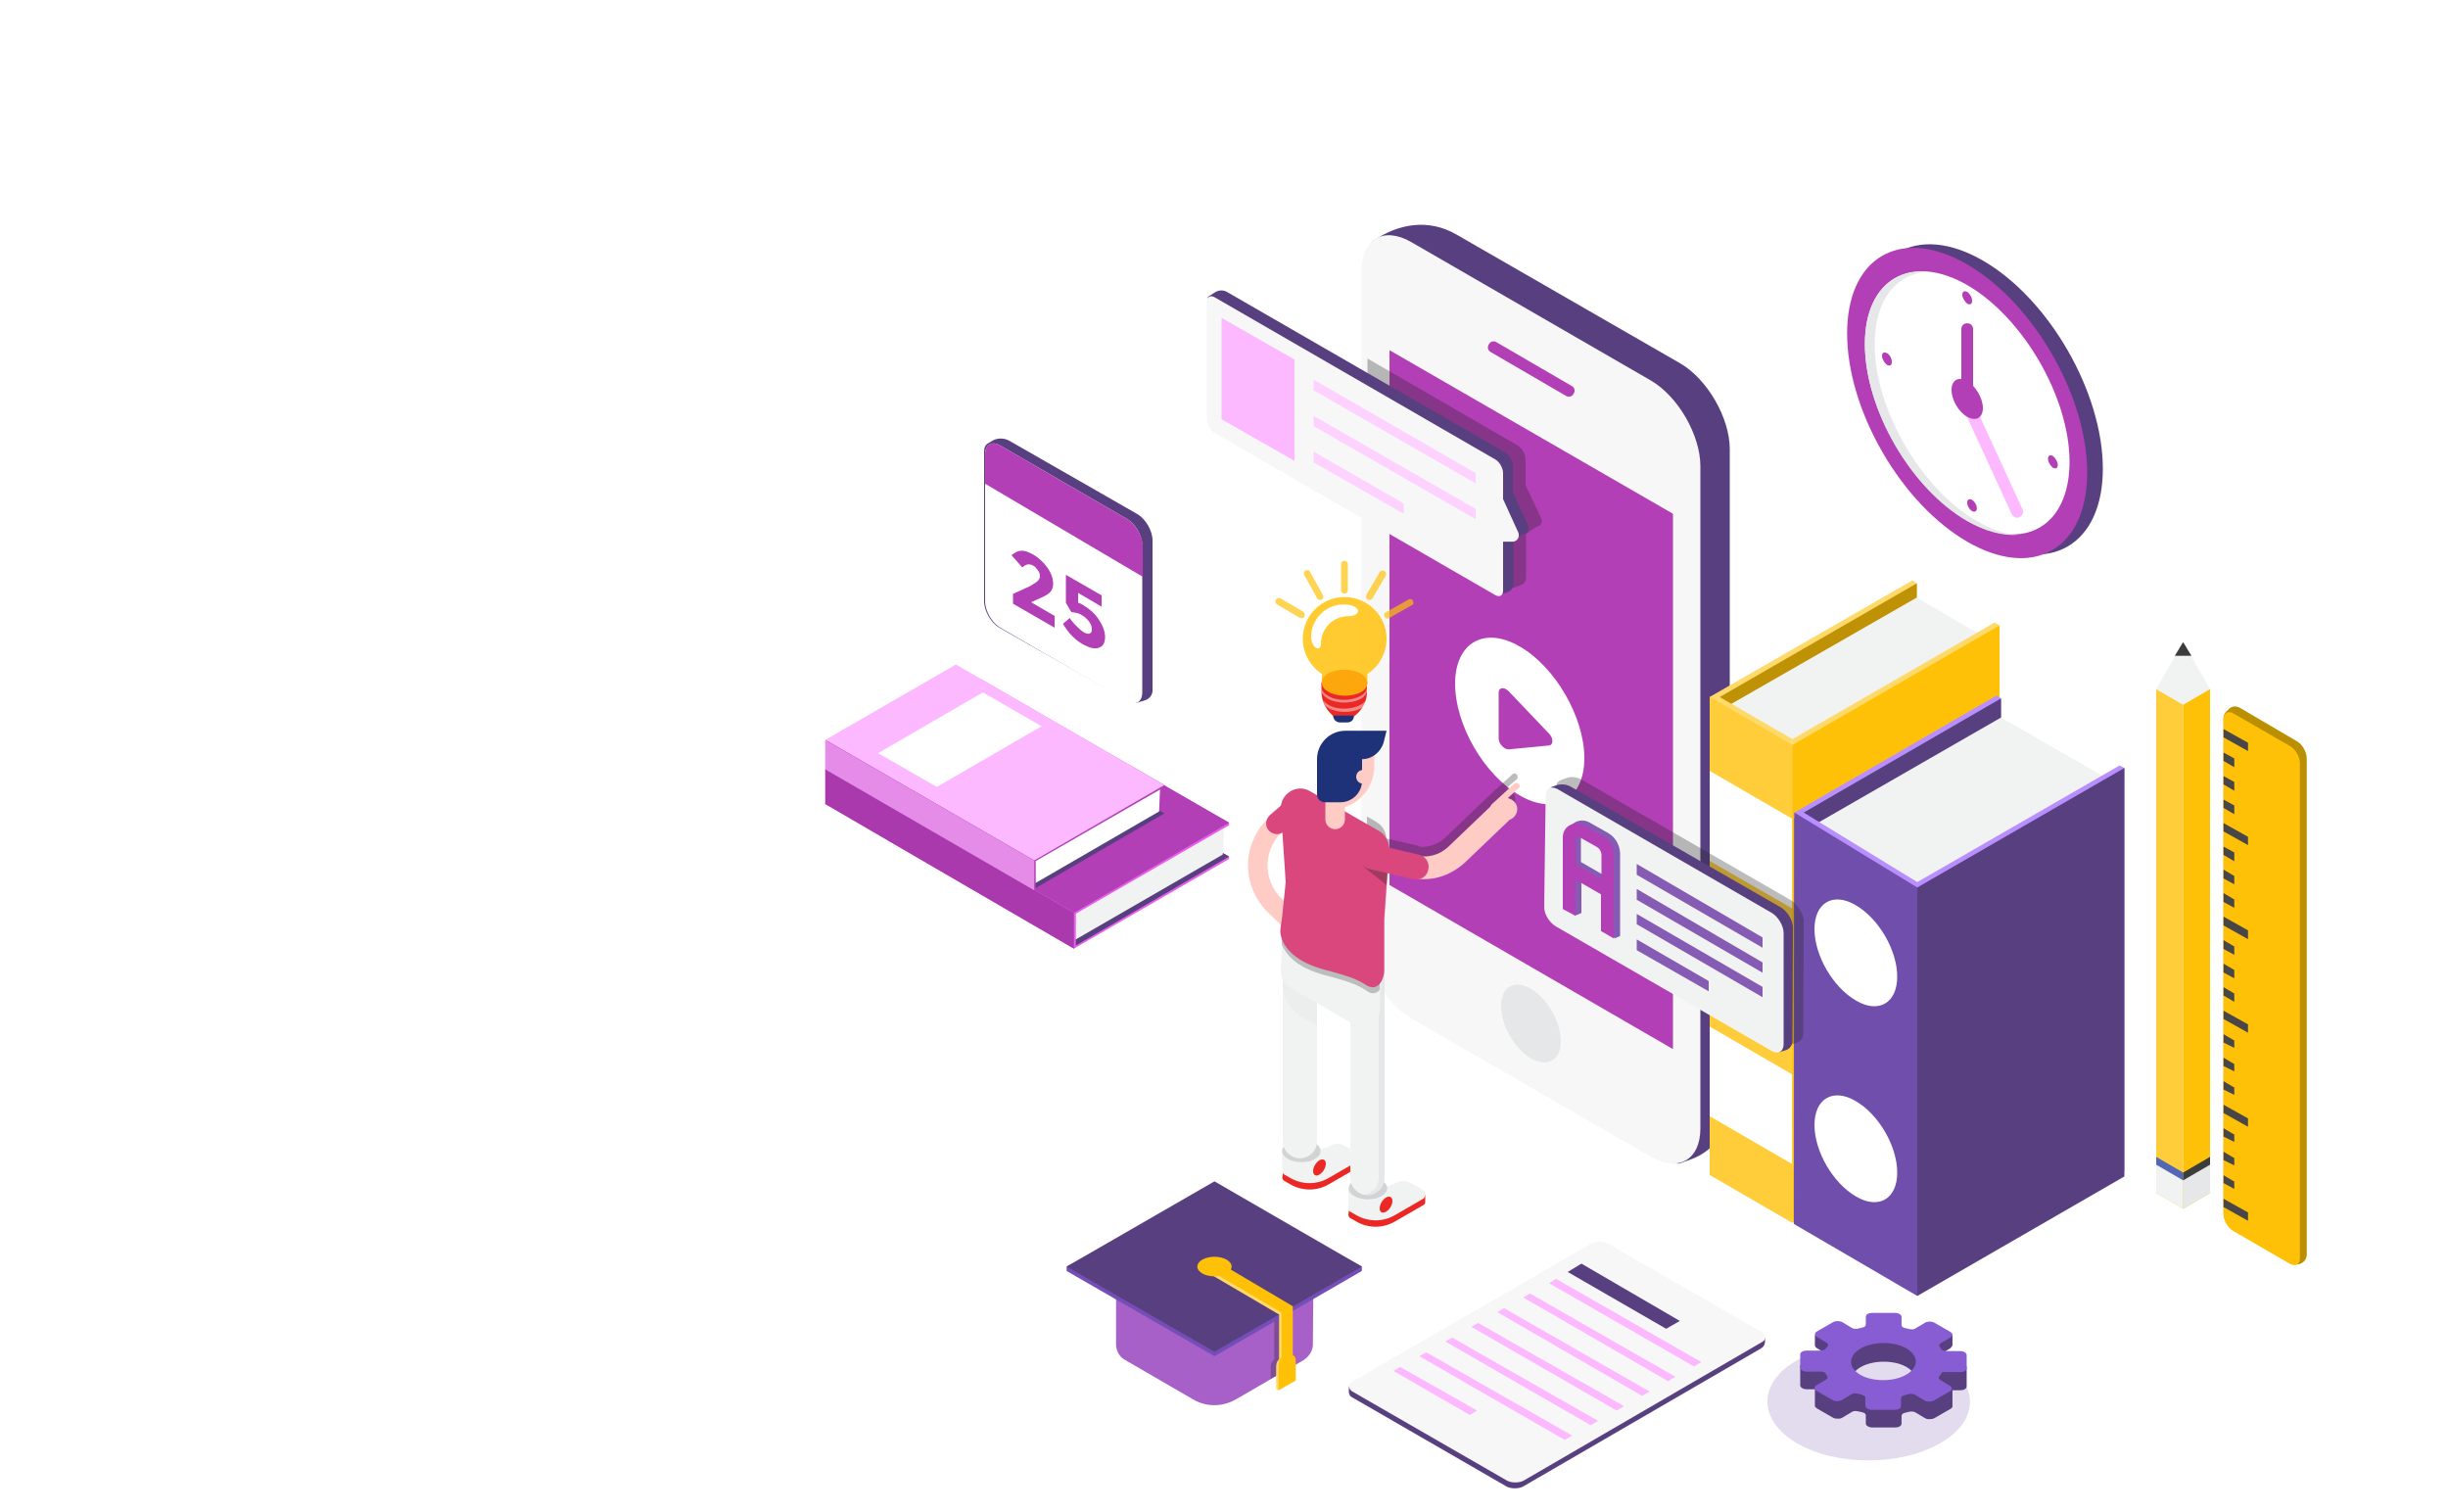 <?xml version="1.0" encoding="UTF-8"?> <svg xmlns="http://www.w3.org/2000/svg" width="910" height="562" viewBox="0 0 910 562" fill="none"> <g clip-path="url(#clip0)"> <g filter="url(#filter0_d)"> <path d="M420.796 187.087C423.89 188.907 426.438 193.277 426.438 196.918V252.626C426.438 254.265 425.346 255.721 423.708 256.267L420.796 257.177C419.886 257.541 418.794 257.359 417.884 256.813L369.472 229.323C366.378 227.503 363.83 223.133 363.83 219.492V163.602C363.83 162.327 364.376 161.235 365.468 160.689L366.378 160.143C368.38 158.686 371.11 158.686 373.112 159.779L420.796 187.087Z" fill="#573F80"></path> <path d="M416.974 188.907C420.068 190.728 422.616 195.097 422.616 198.738V253.354C422.616 256.995 420.068 258.452 416.974 256.631L369.836 229.323C366.742 227.503 364.194 223.133 364.194 219.492V164.876C364.194 161.235 366.742 159.779 369.836 161.599L416.974 188.907Z" fill="white"></path> <path d="M416.974 188.907L369.836 161.599C366.742 159.779 364.194 161.235 364.194 164.876V175.799L422.798 210.39V198.738C422.616 195.279 420.068 190.728 416.974 188.907Z" fill="#B23FB6"></path> <path d="M383.668 212.028C384.214 211.482 384.578 210.936 384.578 210.208C384.578 209.479 384.396 208.751 383.85 208.023C383.304 207.295 382.758 206.566 382.03 206.202C380.574 205.474 379.3 205.656 378.026 206.931L374.022 202.379C375.114 201.469 376.206 200.741 377.48 200.741C378.754 200.559 380.21 201.105 382.212 202.197C384.032 203.289 385.852 204.928 387.308 206.931C388.764 208.933 389.492 211.118 389.492 213.12C389.492 214.213 389.128 215.123 388.582 215.851C388.036 216.579 386.944 217.308 385.306 218.036L381.302 219.856L390.038 224.954V229.323L374.568 220.402V216.761L380.938 213.849C382.03 213.12 383.122 212.574 383.668 212.028Z" fill="#B23FB6"></path> <path d="M407.51 217.308V221.495L398.774 216.397V220.038C399.502 220.22 400.23 220.585 400.958 221.131C403.142 222.405 404.962 224.044 406.418 226.228C407.874 228.413 408.784 230.598 408.784 232.782C408.784 234.967 408.056 236.241 406.418 236.787C404.78 237.334 402.96 236.787 400.594 235.513C397.682 233.874 395.134 231.326 393.132 227.867L395.68 225.682C395.862 226.046 396.044 226.41 396.408 226.774C396.772 227.321 397.318 227.867 398.228 228.777C399.138 229.687 399.866 230.415 400.776 230.962C401.686 231.508 402.414 231.69 402.96 231.508C403.688 231.326 403.87 230.78 403.87 229.869C403.87 228.959 403.506 227.867 402.778 226.956C402.05 226.046 401.14 225.136 400.048 224.59C398.956 223.862 397.682 223.679 396.226 223.497L394.224 220.038V209.661L407.51 217.308Z" fill="#B23FB6"></path> </g> <g filter="url(#filter1_d)"> <path d="M419.874 473.886V497.735C419.874 500.102 421.148 502.468 423.332 503.561L448.448 518.125C453.362 521.038 459.368 521.038 464.464 518.125L489.58 503.561C491.582 502.286 493.038 500.102 493.038 497.735L493.22 473.704L456.638 452.768L419.874 473.886Z" fill="#A660C8"></path> <path opacity="0.3" d="M477.386 505.927V510.479L484.12 506.656L483.756 504.289C483.756 503.379 483.392 502.833 482.846 502.286V484.263L454.818 467.696L452.634 471.337L478.66 486.63V503.197C477.932 503.925 477.386 504.835 477.386 505.927Z" fill="#231F20"></path> <path d="M456.456 438.75L401.492 468.788V470.427L456.456 502.104L511.238 470.427V468.788L456.456 438.75Z" fill="#744EB6"></path> <path d="M456.456 437.111L401.492 468.788L456.456 500.466L511.238 468.788L456.456 437.111Z" fill="#573F80"></path> <path d="M484.666 502.286V484.263L456.638 467.696L454.454 471.337L480.48 486.63V503.197C479.752 503.925 479.388 504.835 479.388 505.927V514.302L480.298 514.848L486.668 511.207L485.758 504.289C485.758 503.379 485.394 502.65 484.666 502.286Z" fill="#FFDA6A"></path> <path d="M485.576 501.558V483.535L457.548 466.968L455.364 470.609L481.39 485.902V502.468C480.662 503.197 480.298 504.107 480.298 505.199V514.666L486.668 511.025V503.561C486.668 502.65 486.304 502.104 485.576 501.558Z" fill="#FFC107"></path> <path d="M456.456 472.43C459.974 472.43 462.826 470.799 462.826 468.788C462.826 466.778 459.974 465.147 456.456 465.147C452.938 465.147 450.086 466.778 450.086 468.788C450.086 470.799 452.938 472.43 456.456 472.43Z" fill="#FFC107"></path> </g> <path d="M737.1 96.853C712.53 82.652 692.51 94.304 692.51 122.704C692.51 151.105 712.53 185.877 737.1 200.077C761.67 214.277 781.69 202.626 781.69 174.225C781.69 145.825 761.67 111.053 737.1 96.853Z" fill="#573F80"></path> <path d="M762.83 204.508C780.239 194.454 780.215 161.809 762.775 131.595C745.336 101.381 717.085 85.038 699.676 95.093C682.266 105.148 682.291 137.792 699.73 168.006C717.17 198.22 745.42 214.563 762.83 204.508Z" fill="#B23FB6"></path> <path d="M731.276 105.955C710.346 93.94 693.238 103.771 693.238 127.802C693.238 151.833 710.346 181.508 731.276 193.523C752.206 205.539 769.314 195.708 769.314 171.677C769.314 147.646 752.024 117.971 731.276 105.955Z" fill="white"></path> <path d="M734.916 193.705C713.986 181.69 696.878 152.015 696.878 127.984C696.878 111.599 704.704 101.95 716.17 101.04C702.702 99.948 693.238 109.961 693.238 127.984C693.238 152.197 710.346 181.69 731.276 193.705C738.01 197.528 744.38 199.167 749.84 198.803C745.29 198.439 740.194 196.8 734.916 193.705Z" fill="#E6E7E8"></path> <path d="M749.84 192.431C748.93 192.431 748.202 191.885 747.838 191.156L729.274 150.741C728.728 149.648 729.274 148.374 730.366 147.828C731.458 147.282 732.732 147.828 733.278 148.92L751.842 189.336C752.388 190.428 751.842 191.703 750.75 192.249C750.568 192.431 750.204 192.431 749.84 192.431Z" fill="#FDB9FF"></path> <path d="M731.276 152.015C730.002 152.015 729.092 151.105 729.092 149.83V122.34C729.092 121.066 730.002 120.156 731.276 120.156C732.55 120.156 733.46 121.066 733.46 122.34V149.83C733.46 151.105 732.368 152.015 731.276 152.015Z" fill="#B23FB6"></path> <path d="M731.276 141.638C728 139.817 725.452 141.274 725.452 144.915C725.452 148.556 728 153.107 731.276 154.928C734.552 156.748 737.1 155.292 737.1 151.651C737.1 148.01 734.37 143.458 731.276 141.638Z" fill="#B23FB6"></path> <path d="M701.428 131.261C700.336 130.715 699.608 131.079 699.608 132.353C699.608 133.445 700.518 134.902 701.428 135.63C702.52 136.176 703.248 135.812 703.248 134.538C703.248 133.263 702.52 131.807 701.428 131.261Z" fill="#B23FB6"></path> <path d="M731.276 108.504C730.184 107.958 729.456 108.322 729.456 109.596C729.456 110.689 730.366 112.145 731.276 112.873C732.368 113.42 733.096 113.055 733.096 111.781C733.096 110.507 732.186 109.05 731.276 108.504Z" fill="#B23FB6"></path> <path d="M763.126 169.492C762.034 168.946 761.306 169.31 761.306 170.584C761.306 171.677 762.216 173.133 763.126 173.861C764.218 174.408 764.946 174.043 764.946 172.769C764.946 171.677 764.036 170.22 763.126 169.492Z" fill="#B23FB6"></path> <path d="M734.338 190.085C735.035 189.683 735.029 188.369 734.325 187.15C733.621 185.931 732.487 185.268 731.79 185.671C731.094 186.073 731.1 187.387 731.803 188.606C732.507 189.825 733.642 190.487 734.338 190.085Z" fill="#B23FB6"></path> <g filter="url(#filter2_d)"> <path d="M512.148 85.747L511.056 87.568C509.418 88.66 508.872 95.578 508.872 97.581V341.351C508.872 353.002 516.698 368.113 526.89 373.938L618.072 426.552C619.528 427.462 624.988 428.919 626.626 428.372L630.63 426.916C639.184 423.821 645.008 415.629 645.008 406.526V162.938C645.008 151.287 636.636 136.904 626.626 131.079L543.452 83.199C533.078 77.191 521.794 79.011 512.148 85.747Z" fill="#573F80"></path> <path d="M526.526 85.929C516.334 80.104 508.144 84.837 508.144 96.489V342.625C508.144 354.277 516.516 368.659 526.526 374.485L615.706 426.006C625.898 431.832 634.088 427.098 634.088 415.447V169.31C634.088 157.659 625.716 143.276 615.706 137.451L526.526 85.929Z" fill="#F7F7F7"></path> <path d="M518.518 126.163V324.966L623.896 385.954V186.969L518.518 126.163Z" fill="#B23FB6"></path> <path d="M585.13 143.458C584.766 143.458 584.402 143.276 584.038 143.094L556.192 126.891C555.1 126.345 554.736 125.071 555.464 123.979C556.01 122.886 557.284 122.522 558.376 123.25L586.222 139.453C587.314 139.999 587.678 141.274 586.95 142.366C586.586 143.094 585.858 143.458 585.13 143.458Z" fill="#B23FB6"></path> <path d="M571.116 363.561C564.928 359.92 560.014 362.833 560.014 369.933C560.014 377.033 564.928 385.772 571.116 389.413C577.304 392.872 582.218 390.141 582.218 383.041C582.218 375.941 577.304 367.202 571.116 363.561Z" fill="#E6E7E8"></path> <path d="M566.93 236.306C553.826 228.66 542.906 234.849 542.906 250.142C542.906 265.434 553.644 284.004 566.93 291.65C580.034 299.296 590.954 293.107 590.954 277.814C590.954 262.522 580.034 243.77 566.93 236.306Z" fill="white"></path> <path d="M577.85 273.081L562.926 274.537C561.288 274.719 559.104 272.534 559.104 270.532V253.419C559.104 251.416 561.288 251.234 562.926 253.055L577.85 268.711C579.488 270.35 579.488 272.899 577.85 273.081L562.926 274.537C561.288 274.719 559.104 272.534 559.104 270.532V253.419C559.104 251.416 561.288 251.234 562.926 253.055L577.85 268.711C579.488 270.35 579.488 272.899 577.85 273.081Z" fill="#B23FB6"></path> </g> <path opacity="0.3" d="M563.836 287.827C563.472 287.463 562.744 287.281 562.198 287.827L553.644 295.655C553.644 295.655 553.644 295.655 553.462 295.837L537.264 311.312C534.716 313.679 531.44 314.953 527.982 314.771C527.618 314.589 527.072 314.225 526.526 314.225L515.424 311.676C515.242 309.856 514.514 308.035 513.24 306.761C512.694 306.214 512.148 305.85 511.602 305.486L508.144 303.484V342.807C508.144 348.815 510.328 355.369 513.604 361.195V358.1C513.604 357.918 513.604 357.918 513.604 357.736C513.604 357.554 513.604 357.372 513.604 357.007V338.438L514.878 320.961L524.342 323.145C524.706 323.145 525.07 323.328 525.434 323.328C525.98 323.328 526.708 323.145 527.254 322.963C527.618 322.963 528.164 322.963 528.528 322.963C533.988 322.963 539.266 320.961 543.27 317.138L559.468 301.663C559.65 301.481 559.832 301.299 560.014 301.117C561.834 300.753 563.29 299.114 563.29 297.112C563.29 295.109 561.834 293.289 559.832 293.107L564.018 289.465C564.2 288.919 564.2 288.191 563.836 287.827Z" fill="#231F20"></path> <path d="M480.662 346.812C479.752 346.812 478.842 346.448 478.114 345.72L471.38 339.166C466.284 334.251 463.736 327.515 463.918 320.597C464.282 313.679 467.558 307.125 473.018 302.755L480.48 296.748C482.118 295.473 484.302 295.655 485.576 297.294C486.85 298.932 486.668 301.117 485.03 302.391L477.568 308.399C473.746 311.494 471.38 316.045 471.198 320.961C471.016 325.876 472.836 330.61 476.476 334.069L483.21 340.623C484.666 342.079 484.666 344.264 483.21 345.72C482.482 346.448 481.572 346.812 480.662 346.812Z" fill="#FFCCC5"></path> <path d="M474.656 310.038C473.564 310.038 472.29 309.491 471.562 308.581C470.106 306.943 470.47 304.394 472.108 302.937L478.66 297.294C480.298 295.837 482.846 296.201 484.302 297.84C485.758 299.478 485.394 302.027 483.756 303.484L477.204 309.127C476.294 309.855 475.566 310.038 474.656 310.038Z" fill="#D9477C"></path> <path d="M511.602 444.029L502.866 440.934L501.228 451.493C501.228 452.04 501.592 452.586 501.956 452.768L504.504 454.224C508.872 456.591 514.15 456.591 518.518 454.042L529.256 447.852C529.62 447.67 529.802 447.306 529.802 446.76V444.211C529.802 444.211 529.256 444.029 528.71 443.665L524.342 441.845C522.704 440.934 520.702 440.934 519.064 441.845L516.516 443.301L514.878 442.027L511.602 444.029Z" fill="#EB2824"></path> <path d="M511.602 445.304L501.228 441.662V449.127C501.228 449.673 501.592 450.219 501.956 450.401L504.504 451.857C508.872 454.224 514.15 454.224 518.518 451.675L528.892 445.668C530.166 444.939 530.166 442.937 528.892 442.209L524.342 439.66C522.704 438.75 520.702 438.75 519.064 439.66L517.608 440.388L515.424 440.934L511.602 445.304Z" fill="#F1F2F2"></path> <path d="M512.876 449.127C512.876 447.67 513.968 445.85 515.242 445.121C516.516 444.393 517.608 444.939 517.608 446.396C517.608 447.852 516.516 449.673 515.242 450.401C513.786 451.129 512.876 450.583 512.876 449.127Z" fill="#EB2824"></path> <path d="M503.412 444.575C500.682 442.937 500.682 440.388 503.412 438.75C506.142 437.111 510.874 437.111 513.604 438.75C516.334 440.388 516.334 442.937 513.604 444.575C510.692 446.214 506.142 446.214 503.412 444.575Z" fill="#D1D3D4"></path> <path d="M487.032 430.193L478.296 427.098L476.658 437.657C476.658 438.203 477.022 438.75 477.386 438.932L479.934 440.388C484.302 442.755 489.58 442.755 493.948 440.206L504.686 434.016C505.05 433.834 505.232 433.47 505.232 432.924V430.375C505.232 430.375 504.686 430.193 504.14 429.829L499.772 428.008C498.134 427.098 496.132 427.098 494.494 428.008L491.946 429.465L490.308 428.19L487.032 430.193Z" fill="#EB2824"></path> <path d="M487.032 431.467L476.658 427.826V435.291C476.658 435.837 477.022 436.383 477.386 436.565L479.934 438.021C484.302 440.388 489.58 440.388 493.948 437.839L504.322 431.832C505.596 431.103 505.596 429.101 504.322 428.373L499.772 425.824C498.134 424.914 496.132 424.914 494.494 425.824L493.038 426.552L490.854 427.098L487.032 431.467Z" fill="#F1F2F2"></path> <path d="M488.124 435.291C488.124 433.834 489.216 432.014 490.49 431.285C491.764 430.557 492.856 431.103 492.856 432.56C492.856 434.016 491.764 435.837 490.49 436.565C489.216 437.475 488.124 436.747 488.124 435.291Z" fill="#EB2824"></path> <path d="M478.66 430.739C475.93 429.101 475.93 426.552 478.66 424.914C481.39 423.275 486.122 423.275 488.852 424.914C491.582 426.552 491.582 429.101 488.852 430.739C486.122 432.378 481.572 432.378 478.66 430.739Z" fill="#D1D3D4"></path> <path d="M483.21 430.557C479.752 430.557 476.84 427.644 476.84 424.185V347.905C476.84 344.446 479.752 341.533 483.21 341.533C486.668 341.533 489.58 344.446 489.58 347.905V424.185C489.58 427.826 486.668 430.557 483.21 430.557Z" fill="#F1F2F2"></path> <g opacity="0.3"> <g opacity="0.3"> <path opacity="0.3" d="M476.84 365.382V348.269C476.84 344.81 479.57 341.715 483.028 341.715C486.668 341.533 489.58 344.446 489.58 348.087V381.221L484.302 378.126C479.57 375.577 476.84 370.661 476.84 365.382Z" fill="#414042"></path> </g> </g> <path d="M508.326 444.211C504.868 444.211 501.956 441.298 501.956 437.839V361.559C501.956 358.1 504.868 355.187 508.326 355.187C511.784 355.187 514.696 358.1 514.696 361.559V437.839C514.514 441.298 511.784 444.211 508.326 444.211Z" fill="#F1F2F2"></path> <path d="M508.326 355.187C507.962 355.187 507.598 355.187 507.234 355.369C510.146 355.915 512.512 358.464 512.512 361.559V437.839C512.512 440.934 510.328 443.483 507.234 444.029C507.598 444.029 507.962 444.211 508.326 444.211C511.784 444.211 514.696 441.298 514.696 437.839V361.559C514.514 358.1 511.784 355.187 508.326 355.187Z" fill="#E6E7E8"></path> <path d="M476.84 340.805L476.112 361.013C476.112 363.561 477.386 365.928 479.752 367.202L503.048 380.674C507.416 383.223 513.058 379.946 513.058 374.849V333.887C513.058 331.338 511.784 328.971 509.418 327.697L486.122 314.225C481.572 311.676 476.84 335.707 476.84 340.805Z" fill="#F1F2F2"></path> <path opacity="0.3" d="M512.876 367.931V333.705C512.876 331.156 511.602 328.789 509.236 327.515L485.94 314.043C482.118 311.858 478.114 329.153 477.022 337.346C477.022 338.256 476.84 338.984 476.84 339.894C476.84 340.076 476.84 340.441 476.84 340.623L476.476 351C477.568 353.913 480.116 356.643 482.664 358.282C486.486 360.831 490.854 362.105 495.222 363.197C499.59 364.472 503.958 365.564 507.78 368.113C509.964 369.751 511.602 369.387 512.876 367.931Z" fill="#414042"></path> <path d="M476.112 300.389L477.932 327.879C477.568 332.066 477.022 336.253 476.658 340.441C476.476 342.807 475.566 345.538 476.112 347.723C476.84 351.182 479.752 354.459 482.664 356.279C486.486 358.828 490.854 360.102 495.222 361.195C499.59 362.469 503.958 363.561 507.78 366.11C511.966 368.841 514.514 364.472 514.514 360.466V341.897L516.334 315.499C516.334 312.768 514.878 310.038 512.33 308.763L486.85 294.017C482.118 291.286 476.112 294.927 476.112 300.389Z" fill="#D9477C"></path> <path opacity="0.37" d="M512.512 308.763L508.69 306.579C505.596 304.758 501.774 307.125 501.956 310.584C502.138 316.227 502.684 323.692 503.776 328.061L504.504 330.428C505.596 334.615 505.414 338.984 504.322 342.989C503.412 346.266 502.138 349.725 502.138 352.456C501.956 355.369 501.592 358.464 501.774 361.377C501.774 361.923 501.956 362.469 501.956 363.015C504.14 363.743 506.142 364.654 507.962 365.928C512.148 368.659 514.696 364.29 514.696 360.284V341.715L516.516 315.317C516.334 312.768 514.878 310.22 512.512 308.763Z" fill="#D9477C"></path> <path d="M496.314 308.217C494.312 308.217 492.674 306.579 492.674 304.576V290.376C492.674 288.373 494.312 286.735 496.314 286.735C498.316 286.735 499.954 288.373 499.954 290.376V304.576C499.954 306.579 498.316 308.217 496.314 308.217Z" fill="#FFCCC5"></path> <path d="M564.018 300.753C564.018 302.937 562.198 304.94 559.832 304.94C557.648 304.94 555.646 303.12 555.646 300.753C555.646 298.568 557.466 296.566 559.832 296.566C562.198 296.748 564.018 298.568 564.018 300.753Z" fill="#FFCCC5"></path> <path d="M495.04 300.753H493.038V276.54H510.874V284.732C510.874 293.653 503.776 300.753 495.04 300.753Z" fill="#FFCCC5"></path> <path d="M506.142 271.624H500.136C494.312 271.624 489.58 276.358 489.58 282.183V295.291C489.58 296.93 490.854 298.204 492.492 298.204H498.316C502.684 298.204 506.324 294.563 506.324 290.194V282.183C509.964 282.183 513.24 279.635 514.332 275.994L515.424 271.624H506.142Z" fill="#1E327A"></path> <path d="M506.688 291.286C508.095 291.286 509.236 290.145 509.236 288.737C509.236 287.33 508.095 286.189 506.688 286.189C505.281 286.189 504.14 287.33 504.14 288.737C504.14 290.145 505.281 291.286 506.688 291.286Z" fill="#FFCCC5"></path> <path d="M529.438 326.787C527.8 326.787 526.162 326.604 524.524 326.24L509.964 322.781C507.78 322.235 506.324 320.051 506.87 317.684C507.416 315.499 509.6 314.043 511.966 314.589L526.526 318.048C530.712 318.958 535.08 317.866 538.356 314.771L554.554 299.296C556.192 297.658 558.922 297.658 560.56 299.478C562.198 301.117 562.198 303.848 560.378 305.486L544.18 320.961C539.994 324.602 534.898 326.787 529.438 326.787Z" fill="#FFCCC5"></path> <path opacity="0.3" d="M516.334 317.502L513.422 315.135C511.42 313.497 508.326 313.861 506.688 315.863C505.05 317.866 505.414 320.961 507.416 322.599L515.424 328.971L516.334 317.502Z" fill="#231F20"></path> <path d="M526.344 326.969C525.98 326.969 525.616 326.969 525.252 326.787L508.872 322.963C506.324 322.417 504.686 319.868 505.414 317.32C505.96 314.771 508.508 313.132 511.056 313.861L527.436 317.684C529.984 318.23 531.622 320.779 530.894 323.328C530.53 325.512 528.528 326.969 526.344 326.969Z" fill="#D9477C"></path> <path d="M564.564 292.925L556.01 300.753C555.646 301.117 554.918 301.117 554.372 300.753C554.008 300.389 554.008 299.661 554.372 299.114L562.926 291.286C563.29 290.922 564.018 290.922 564.564 291.286C565.11 291.832 565.11 292.56 564.564 292.925Z" fill="#FFCCC5"></path> <g filter="url(#filter3_d)"> <path d="M716.898 213.731L718.536 214.823V390.323L641.55 434.744V257.06L716.898 213.731Z" fill="#FFDA6A"></path> <path d="M718.536 214.823V392.326L641.55 434.744V259.245L718.536 214.823Z" fill="#BF9105"></path> <path d="M718.536 220.103L742.742 234.303L672.308 274.901L647.738 260.701L718.536 220.103Z" fill="#F1F2F2"></path> <path d="M641.55 257.06V432.742L672.308 450.401V272.717L645.19 257.06H641.55Z" fill="#FFDA6A"></path> <path d="M641.55 257.06V434.744L672.308 452.586V274.901L641.55 257.06Z" fill="#FFCD39"></path> <path d="M641.55 284.55V318.048L672.308 335.707V302.391L641.55 284.55Z" fill="white"></path> <path d="M641.55 379.582V412.898L672.308 430.739V397.423L641.55 379.582Z" fill="white"></path> <path d="M672.308 450.401L749.294 405.98V230.48L747.474 229.388L672.308 272.717V450.401Z" fill="#FFDA6A"></path> <path d="M672.308 452.586L749.294 408.165V230.48L672.308 274.901V452.586Z" fill="#FFC107"></path> <path d="M748.202 256.514L749.84 257.606V407.254L673.036 451.675V300.025L748.202 256.514Z" fill="#B98FFF"></path> <path d="M749.84 257.606V409.439L673.036 451.675V302.027L749.84 257.606Z" fill="#573F80"></path> <path d="M749.84 264.706L789.152 287.281L718.718 327.879L679.224 305.304L749.84 264.706Z" fill="#F1F2F2"></path> <path d="M673.036 300.025L687.96 459.868L718.718 477.527V325.876L676.494 300.025H673.036Z" fill="#B98FFF"></path> <path d="M673.036 300.025L672.854 452.95L718.718 479.712V327.879L673.036 300.025Z" fill="#704EAB"></path> <path d="M718.718 477.527L795.704 433.106V283.458L793.884 282.547L718.718 325.876V477.527Z" fill="#B98FFF"></path> <path d="M718.718 479.712L795.704 435.291V283.458L718.718 327.879V479.712Z" fill="#573F80"></path> <path d="M695.786 334.433C687.414 329.517 680.498 333.523 680.498 343.353C680.498 353.184 687.414 365.018 695.968 369.933C704.34 374.849 711.256 370.844 711.256 361.013C711.256 351.182 704.34 339.348 695.786 334.433Z" fill="white"></path> <path d="M695.786 407.254C687.414 402.339 680.498 406.344 680.498 416.175C680.498 426.006 687.414 437.839 695.968 442.755C704.34 447.67 711.256 443.665 711.256 433.834C711.256 424.003 704.34 412.17 695.786 407.254Z" fill="white"></path> </g> <path d="M504.14 265.616L503.23 266.345H495.768L495.04 265.616C492.674 263.432 491.218 260.337 491.218 257.06V253.783H508.144V256.696C508.326 260.155 506.688 263.432 504.14 265.616Z" fill="#EB2824"></path> <path d="M500.864 268.529H498.134C496.678 268.529 495.586 267.437 495.586 265.981H503.23C503.412 267.437 502.32 268.529 500.864 268.529Z" fill="#1E327A"></path> <path d="M505.778 250.324C502.502 248.503 497.042 248.503 493.766 250.324C490.49 252.144 490.49 255.421 493.766 257.242C497.042 259.063 502.502 259.063 505.778 257.242C509.054 255.421 509.054 252.327 505.778 250.324Z" fill="#EB2824"></path> <path opacity="0.83" d="M499.772 221.924C491.218 221.924 484.302 228.842 484.302 237.398C484.302 242.86 487.032 247.593 491.4 250.506V253.965C491.4 255.239 492.31 256.332 493.948 257.242C497.224 259.063 502.684 259.063 505.96 257.242C507.598 256.332 508.326 255.057 508.326 253.965V250.506C512.512 247.775 515.424 242.86 515.424 237.398C515.424 228.842 508.326 221.924 499.772 221.924Z" fill="#FFC107"></path> <path d="M491.036 239.219C491.036 233.575 495.586 229.024 501.228 229.024C506.506 229.024 505.96 224.654 499.408 224.654C492.856 224.654 487.396 230.116 487.396 236.67C487.396 240.857 491.036 242.678 491.036 239.219Z" fill="white"></path> <path opacity="0.49" d="M505.778 258.698C502.502 260.519 497.042 260.701 493.766 258.698C492.128 257.788 491.218 256.514 491.218 255.421V256.514C491.218 257.788 492.128 258.88 493.766 259.791C497.042 261.611 502.502 261.611 505.778 259.791C507.416 258.88 508.144 257.606 508.144 256.514V255.421C508.144 256.514 507.416 257.788 505.778 258.698Z" fill="#F1F2F2"></path> <path opacity="0.49" d="M505.778 261.975C502.502 263.796 497.042 263.978 493.766 261.975C492.856 261.429 492.128 260.701 491.764 260.155C491.946 260.883 492.31 261.611 492.674 262.34C493.038 262.704 493.402 262.886 493.948 263.25C497.224 265.07 502.684 265.07 505.96 263.25C506.324 263.068 506.688 262.886 506.87 262.522C507.234 261.793 507.598 260.883 507.962 260.155C507.416 260.883 506.688 261.429 505.778 261.975Z" fill="#F1F2F2"></path> <g opacity="0.83"> <path opacity="0.83" d="M499.772 220.649C499.044 220.649 498.498 220.103 498.498 219.375V209.726C498.498 208.998 499.044 208.452 499.772 208.452C500.5 208.452 501.046 208.998 501.046 209.726V219.375C501.046 220.103 500.5 220.649 499.772 220.649Z" fill="#FFC107"></path> </g> <g opacity="0.83"> <path opacity="0.83" d="M509.054 223.016C508.872 223.016 508.69 223.016 508.326 222.834C507.78 222.47 507.598 221.741 507.962 221.013L512.876 212.639C513.24 212.093 513.968 211.911 514.696 212.275C515.242 212.639 515.424 213.367 515.06 214.095L510.146 222.47C509.964 222.834 509.418 223.016 509.054 223.016Z" fill="#FFC107"></path> </g> <g opacity="0.83"> <path opacity="0.83" d="M515.788 229.934C515.424 229.934 514.878 229.752 514.696 229.206C514.332 228.66 514.514 227.749 515.242 227.567L523.614 222.834C524.16 222.47 525.07 222.652 525.252 223.38C525.616 223.926 525.434 224.836 524.706 225.018L516.334 229.752C516.334 229.752 515.97 229.934 515.788 229.934Z" fill="#FFC107"></path> </g> <g opacity="0.83"> <path opacity="0.83" d="M483.756 229.752C483.574 229.752 483.392 229.752 483.028 229.57L474.656 224.654C474.11 224.29 473.928 223.562 474.292 222.834C474.656 222.288 475.384 222.106 476.112 222.47L484.484 227.385C485.03 227.749 485.212 228.477 484.848 229.206C484.666 229.57 484.302 229.752 483.756 229.752Z" fill="#FFC107"></path> </g> <g opacity="0.83"> <path opacity="0.83" d="M490.672 223.016C490.308 223.016 489.762 222.834 489.58 222.288L484.848 213.731C484.484 213.185 484.666 212.275 485.394 212.093C485.94 211.729 486.85 211.911 487.032 212.639L491.764 221.195C492.128 221.741 491.946 222.652 491.218 222.834C491.036 223.016 490.854 223.016 490.672 223.016Z" fill="#FFC107"></path> </g> <path opacity="0.3" d="M665.756 334.615L587.678 289.648C585.858 288.737 583.856 288.555 582.036 289.283L580.034 290.012C580.034 290.012 580.216 290.012 580.398 290.012C579.124 290.194 578.396 291.286 578.396 293.107L577.85 334.069C577.85 336.799 579.67 340.259 582.036 341.533L662.48 387.957C663.754 388.685 664.664 388.685 665.574 388.321L667.94 387.592C669.396 387.046 670.306 385.772 670.306 384.316L670.488 342.079C670.124 339.348 668.122 336.071 665.756 334.615Z" fill="#231F20"></path> <path d="M662.116 337.346C664.482 338.802 666.484 342.079 666.484 344.81L666.302 387.046C666.302 388.503 665.392 389.777 663.936 390.323L661.57 391.052C660.842 391.234 663.026 389.231 661.934 388.685L581.49 342.261C579.124 340.805 577.122 337.528 577.304 334.797L577.85 293.835C577.85 292.925 576.212 292.742 576.212 292.742L578.214 292.014C580.034 291.286 582.218 291.468 583.856 292.378L662.116 337.346Z" fill="#583F7F"></path> <path d="M658.658 339.348C661.024 340.805 663.026 344.082 663.026 346.812V388.139C663.026 390.869 661.024 391.962 658.658 390.687L578.214 344.264C575.848 342.807 573.846 339.53 574.028 336.799L574.574 295.837C574.574 293.107 576.576 292.014 578.942 293.289L658.658 339.348Z" fill="#F1F2F2"></path> <path d="M655.2 348.451V352.274L608.426 325.148V321.143L655.2 348.451Z" fill="#855BB4"></path> <path d="M655.2 357.736V361.559L608.426 334.433V330.428L655.2 357.736Z" fill="#855BB4"></path> <path d="M655.2 366.838V370.661L608.426 343.535V339.712L655.2 366.838Z" fill="#855BB4"></path> <path d="M635.18 364.654V368.477L608.426 353.184V349.179L635.18 364.654Z" fill="#855BB4"></path> <path d="M597.87 309.673L590.772 305.668C589.134 304.758 587.132 304.758 585.494 305.668C583.856 306.579 582.946 308.217 582.946 310.22V336.799L585.858 340.258L587.86 339.348V325.876L597.324 331.338V344.992L600.236 348.815L602.238 347.905V316.956C602.056 314.043 600.418 311.13 597.87 309.673ZM587.678 320.415V310.22C587.678 310.038 587.678 309.856 587.86 309.856C588.042 309.856 588.224 309.856 588.224 309.856L595.322 313.861C596.414 314.407 597.142 315.681 597.142 316.956V325.876L587.678 320.415Z" fill="#855BB4"></path> <path d="M595.868 310.766L588.77 306.761C587.132 305.85 585.13 305.85 583.492 306.761C581.854 307.671 580.944 309.309 580.944 311.312V337.892L585.676 340.441V326.969L595.14 332.43V346.084L599.872 348.815V317.866C600.054 314.953 598.416 312.222 595.868 310.766ZM585.858 321.325V311.13C585.858 310.948 585.858 310.766 586.04 310.766C586.222 310.766 586.404 310.766 586.404 310.766L593.502 314.771C594.594 315.317 595.322 316.592 595.322 317.866V326.787L585.858 321.325Z" fill="#B23FB6"></path> <g filter="url(#filter4_d)"> <path d="M603.694 462.417C602.056 461.506 599.144 461.506 597.506 462.417L507.962 512.845C507.598 513.028 507.416 513.392 507.416 513.756V515.394C507.416 516.122 507.78 516.851 508.326 517.215L566.02 550.531C567.658 551.441 570.57 551.441 572.208 550.531L660.66 499.191C661.57 498.645 662.116 497.735 662.116 496.643V495.368L603.694 462.417Z" fill="#573F80"></path> <path d="M603.694 460.232C602.056 459.322 599.144 459.322 597.506 460.232L508.69 511.571C507.052 512.481 507.052 514.12 508.69 515.212L566.202 548.346C567.84 549.256 570.752 549.256 572.39 548.346L661.024 496.825C662.662 495.914 662.662 494.276 661.024 493.184L603.694 460.232Z" fill="#F7F7F7"></path> <path d="M593.866 467.696L630.448 488.996L625.352 491.909L588.77 470.791L593.866 467.696Z" fill="#573F80"></path> <path d="M584.402 473.34L638.456 504.289L635.726 505.927L581.854 474.978L584.402 473.34Z" fill="#FDB9FF"></path> <path d="M574.756 478.801L628.81 509.751L626.08 511.389L572.208 480.258L574.756 478.801Z" fill="#FDB9FF"></path> <path d="M565.11 484.263L619.164 515.212L616.434 516.851L562.562 485.719L565.11 484.263Z" fill="#FDB9FF"></path> <path d="M555.464 489.725L609.7 520.674L606.97 522.312L552.916 491.181L555.464 489.725Z" fill="#FDB9FF"></path> <path d="M545.818 495.186L600.054 526.135L597.324 527.774L543.27 496.643L545.818 495.186Z" fill="#FDB9FF"></path> <path d="M536.172 500.648L590.408 531.597L587.678 533.235L533.624 502.104L536.172 500.648Z" fill="#FDB9FF"></path> <path d="M526.526 506.109L555.1 522.312L552.37 523.951L523.978 507.566L526.526 506.109Z" fill="#FDB9FF"></path> </g> <path opacity="0.3" d="M567.112 180.415V170.766C567.112 168.946 565.838 166.579 564.018 165.487L508.326 133.263V188.062L560.56 218.282C561.106 218.647 561.834 218.829 562.198 218.647L565.11 217.554C566.384 217.19 567.294 215.916 567.294 214.641V198.257C567.84 198.075 568.386 197.892 568.75 197.346L571.116 195.89C571.662 195.708 572.208 195.526 572.572 195.162C573.118 194.433 573.3 193.523 572.936 192.613L567.112 180.415Z" fill="#231F20"></path> <path d="M567.658 197.892C568.204 197.164 568.386 196.254 568.022 195.344L562.38 182.964V173.315C562.38 171.495 561.106 169.128 559.286 168.036L456.092 108.504C454.818 107.776 453.18 107.776 451.906 108.504L448.994 110.325C448.994 110.325 448.994 112.509 448.994 112.873L450.45 154.746C450.45 156.566 452.088 158.751 453.544 159.661L556.01 219.921C556.556 220.285 557.466 221.195 557.466 221.195L560.378 220.103C561.652 219.739 562.562 218.465 562.562 217.19V198.621H563.108L564.018 199.895L566.384 198.439C566.93 198.621 567.476 198.439 567.658 197.892Z" fill="#573F80"></path> <path d="M448.63 112.145C448.63 110.325 449.904 109.596 451.542 110.507L555.828 170.766C557.466 171.677 558.74 174.043 558.74 175.864V185.513L564.382 197.892C565.11 199.531 564.018 201.351 562.198 201.351H558.74V219.557C558.74 221.377 557.466 222.106 555.828 221.195L451.542 160.936C449.904 160.025 448.63 157.659 448.63 155.838V112.145Z" fill="#F7F7F7"></path> <path d="M548.548 179.687L488.306 145.097V141.092L548.548 175.864V179.687Z" fill="#FED2FF"></path> <path d="M548.548 192.977L488.306 158.387V154.564L548.548 189.154V192.977Z" fill="#FED2FF"></path> <path d="M521.794 190.974L488.306 171.859V167.854L521.794 187.151V190.974Z" fill="#FED2FF"></path> <path d="M454.09 118.153V155.838L481.208 171.313V133.627L454.09 118.153Z" fill="#FDB9FF"></path> <g filter="url(#filter5_d)"> <path d="M404.208 350.591L461.902 317.275V316.365L378.91 271.398L335.048 310.357L404.208 350.591Z" fill="#EA5DEE"></path> <path d="M404.208 349.863L461.902 316.365L378.91 270.67L335.048 309.629L404.208 349.863Z" fill="#573F80"></path> <path d="M401.842 348.953L459.536 315.637L460.082 305.078L376.544 269.031L332.864 307.991L401.842 348.953Z" fill="#F1F2F2"></path> <path d="M369.628 251.372L461.902 303.803V304.714L404.208 338.029L311.752 284.688L369.628 251.372Z" fill="#EA5DEE"></path> <path d="M369.628 250.462L461.902 303.803L404.208 337.301L311.752 283.777L369.628 250.462Z" fill="#B23FB6"></path> <path d="M381.64 263.023L407.484 277.952L361.074 304.714L335.048 289.785L381.64 263.023Z" fill="white"></path> <path d="M312.662 284.324V297.249L404.208 350.591L404.936 350.045V337.665L312.662 284.324Z" fill="#EA5DEE"></path> <path d="M311.752 283.777V296.885L404.208 350.591V337.301L311.752 283.777Z" fill="#AA39AD"></path> <path d="M389.466 328.927L437.878 301.073V300.344L368.172 262.477L331.408 295.247L389.466 328.927Z" fill="#B23FB6"></path> <path d="M389.466 328.381L437.878 300.344L368.172 261.931L331.408 294.701L389.466 328.381Z" fill="#573F80"></path> <path d="M387.464 327.652L435.876 299.616L436.24 290.696L366.17 260.657L329.406 293.244L387.464 327.652Z" fill="white"></path> <path d="M360.346 245.546L437.878 289.785V290.513L389.466 318.368L311.752 273.582L360.346 245.546Z" fill="#B23FB6"></path> <path d="M360.346 245L437.878 289.785L389.466 317.822L311.752 273.036L360.346 245Z" fill="#FDB9FF"></path> <path d="M370.356 255.377L392.196 267.939L353.248 290.513L331.408 277.952L370.356 255.377Z" fill="white"></path> <path d="M312.48 273.4V284.142L389.466 328.927L390.012 328.563V318.186L312.48 273.4Z" fill="#B23FB6"></path> <path d="M311.752 273.036V283.96L389.466 328.927V317.822L311.752 273.036Z" fill="#E48CE7"></path> </g> <g opacity="0.2" filter="url(#filter6_f)"> <path d="M667.92 505.659C682.662 497.103 706.686 497.103 721.246 505.659C735.988 514.216 735.988 528.052 721.246 536.426C706.504 544.983 682.48 544.983 667.92 536.426C653.36 527.87 653.36 514.034 667.92 505.659Z" fill="#704EAB"></path> </g> <path d="M731.074 508.208C731.074 507.48 729.982 506.752 728.708 506.752H723.43C722.52 506.752 721.064 507.662 720.882 507.298C720.518 506.934 720.7 506.387 721.246 506.023L724.886 503.839C725.796 503.292 719.79 503.475 718.88 502.928V498.377C717.97 497.831 716.332 497.831 715.422 498.377L711.782 500.562C711.236 500.926 710.326 500.926 709.598 500.744C709.052 500.562 708.506 500.562 707.96 500.38C707.232 500.198 706.686 499.833 706.686 499.287V496.192C706.686 495.464 705.594 494.736 704.32 494.736H695.766C694.492 494.736 693.4 495.282 693.4 496.192V499.105C693.4 499.651 692.854 500.016 692.126 500.198C691.58 500.38 691.034 500.38 690.67 500.562C689.942 500.744 689.032 500.744 688.304 500.38L684.664 498.195C683.754 497.649 682.116 497.649 681.206 498.195L680.842 503.11C679.932 503.657 674.29 502.928 675.382 503.475L679.022 505.659C679.568 506.023 679.75 506.569 679.386 506.934C679.204 507.298 677.748 506.387 676.838 506.387H671.56C670.286 506.387 669.194 506.934 669.194 507.844V514.944C669.194 515.672 670.286 516.4 671.56 516.4H674.654V522.226C674.654 522.408 674.654 522.408 674.654 522.59C674.654 522.954 675.018 523.136 675.382 523.5L681.388 526.959C681.934 527.324 682.844 527.324 683.572 527.324C684.118 527.324 684.482 527.142 684.846 526.959L688.486 524.775C689.032 524.411 689.942 524.411 690.67 524.593C691.216 524.775 691.762 524.775 692.308 524.957C693.036 525.139 693.582 525.503 693.582 526.049V529.144C693.582 529.872 694.674 530.601 695.948 530.601H704.502C705.776 530.601 706.868 530.054 706.868 529.144V526.231C706.868 525.685 707.414 525.321 708.142 525.139C708.688 524.957 709.052 524.957 709.598 524.775C710.326 524.593 711.236 524.593 711.964 524.957L715.604 527.142C715.968 527.324 716.332 527.506 716.878 527.506C717.606 527.506 718.334 527.506 719.062 527.142L725.068 523.682C725.432 523.5 725.614 523.136 725.796 522.954V522.772V516.764H728.708C729.982 516.764 731.074 516.218 731.074 515.308V508.208ZM711.964 514.216C710.508 518.585 702.864 520.952 695.766 519.495C690.488 518.403 687.212 514.944 688.304 511.849C689.76 507.48 697.404 505.113 704.502 506.569C709.78 507.662 713.056 510.939 711.964 514.216Z" fill="#573F80"></path> <path d="M725.796 500.016V496.192H720.336L719.062 495.464C718.152 494.918 716.514 494.918 715.604 495.464L714.33 496.192H706.686V493.462C706.686 492.733 705.594 492.005 704.32 492.005H695.766C694.492 492.005 693.4 492.551 693.4 493.462V496.192H685.756L684.664 495.464C683.754 494.918 682.116 494.918 681.206 495.464L680.114 496.192H674.654V500.016C674.654 500.38 674.836 500.744 675.382 501.108L679.022 503.293H721.428L725.068 501.108C725.432 500.744 725.614 500.38 725.796 500.016Z" fill="#573F80"></path> <path d="M721.974 510.028H728.708C729.982 510.028 731.074 509.482 731.074 508.572V503.657C731.074 502.928 729.982 502.2 728.708 502.2H723.43C722.52 502.2 721.792 501.836 721.61 501.472C721.428 501.108 721.246 500.926 721.064 500.562C720.7 500.198 720.882 499.651 721.428 499.287L725.068 497.103C725.978 496.557 725.978 495.646 725.068 495.1L719.062 491.641C718.152 491.095 716.514 491.095 715.604 491.641L711.964 493.826C711.418 494.19 710.508 494.19 709.78 494.008C709.234 493.826 708.688 493.826 708.142 493.644C707.414 493.462 706.868 493.098 706.868 492.551V489.456C706.868 488.728 705.776 488 704.502 488H695.948C694.674 488 693.582 488.546 693.582 489.456V492.369C693.582 492.915 693.036 493.28 692.308 493.462C691.762 493.644 691.216 493.644 690.852 493.826C690.124 494.008 689.214 494.008 688.486 493.644L684.846 491.459C683.936 490.913 682.298 490.913 681.388 491.459L675.382 494.918C674.472 495.464 674.472 496.374 675.382 496.921L679.022 499.105C679.568 499.469 679.75 500.016 679.386 500.38C679.204 500.744 679.022 500.926 678.658 501.29C678.294 501.654 677.566 502.018 676.838 502.018H671.56C670.286 502.018 669.194 502.564 669.194 503.475V508.39C669.194 509.118 670.286 509.846 671.56 509.846H676.838C677.748 509.846 678.476 510.211 678.658 510.575C678.84 510.939 679.022 511.121 679.204 511.485C679.568 511.849 679.386 512.395 678.84 512.759L675.2 514.944C674.29 515.49 674.29 516.4 675.2 516.947L681.206 520.406C682.116 520.952 683.754 520.952 684.664 520.406L688.304 518.221C688.85 517.857 689.76 517.857 690.488 518.039C691.034 518.221 691.58 518.221 692.126 518.403C692.854 518.585 693.4 518.949 693.4 519.495V522.59C693.4 523.318 694.492 524.047 695.766 524.047H704.32C705.594 524.047 706.686 523.501 706.686 522.59V519.677C706.686 519.131 707.232 518.767 707.96 518.585C708.506 518.403 708.87 518.403 709.416 518.221C710.144 518.039 711.054 518.039 711.782 518.403L715.422 520.588C716.332 521.134 717.97 521.134 718.88 520.588L724.886 517.129C725.796 516.582 725.796 515.672 724.886 515.126L721.246 512.941C720.7 512.577 720.518 512.031 720.882 511.667C721.428 510.939 721.974 510.028 721.974 510.028ZM688.304 504.931C689.76 500.562 697.404 498.195 704.502 499.651C709.78 500.744 713.056 504.203 711.964 507.298C710.508 511.667 702.864 514.034 695.766 512.577C690.488 511.485 687.212 508.208 688.304 504.931Z" fill="#885CD2"></path> <g filter="url(#filter7_d)"> <path d="M813.54 234.667L803.53 252.144L813.54 257.97L823.55 252.144L813.54 234.667Z" fill="#F1F2F2"></path> <path d="M810.446 239.765H816.634L813.54 234.667L810.446 239.765Z" fill="#3C3C3C"></path> <path d="M803.53 252.144V439.478L813.54 445.304V257.97L803.53 252.144Z" fill="#FFCD39"></path> <path d="M813.54 257.97L823.55 252.144V439.478L813.54 445.304V257.97Z" fill="#FFC107"></path> <path d="M803.53 427.644V439.478L813.54 445.304V433.47L803.53 427.644Z" fill="#F1F2F2"></path> <path d="M813.54 433.47L823.55 427.644V439.478L813.54 445.304V433.47Z" fill="#E6E7E8"></path> <path d="M803.53 426.006V428.919L813.54 434.744V431.832L803.53 426.006Z" fill="#5368B5"></path> <path d="M813.54 431.832L823.55 426.006V428.919L813.54 434.744V431.832Z" fill="#3C3C3C"></path> </g> <g filter="url(#filter8_d)"> <path d="M831.376 262.704L830.466 263.614C829.92 264.16 829.556 265.07 829.556 265.798V449.855C829.556 452.222 831.194 455.134 833.196 456.227L853.58 468.242C854.308 468.788 855.218 468.971 856.128 468.971H856.856C858.858 468.971 860.496 467.332 860.496 465.329V280.909C860.496 278.542 858.858 275.629 856.856 274.537L835.744 262.157C834.288 261.247 832.468 261.429 831.376 262.704Z" fill="#BB9000"></path> <path d="M833.196 264.16C831.194 263.068 829.556 263.978 829.556 266.345V450.219C829.556 452.586 831.194 455.499 833.196 456.591L854.308 468.788C856.31 469.881 857.948 468.97 857.948 466.604V282.73C857.948 280.363 856.31 277.45 854.308 276.358L833.196 264.16Z" fill="#FFC107"></path> <path d="M833.56 333.34L829.556 330.974V334.251L833.56 336.435V333.34Z" fill="#484646"></path> <path d="M838.656 344.81L829.556 339.712V342.989L838.656 348.087V344.81Z" fill="#484646"></path> <path d="M838.656 379.764L829.556 374.667V377.762L838.656 382.859V379.764Z" fill="#484646"></path> <path d="M833.56 359.556L829.556 357.189V360.466L833.56 362.651V359.556Z" fill="#484646"></path> <path d="M833.56 350.818L829.556 348.451V351.728L833.56 353.913V350.818Z" fill="#484646"></path> <path d="M833.56 315.863L829.556 313.679V316.774L833.56 319.14V315.863Z" fill="#484646"></path> <path d="M833.56 280.909L829.556 278.724V281.819L833.56 284.186V280.909Z" fill="#484646"></path> <path d="M833.56 298.386L829.556 296.201V299.296L833.56 301.663V298.386Z" fill="#484646"></path> <path d="M838.656 310.038L829.556 304.94V308.035L838.656 313.132V310.038Z" fill="#484646"></path> <path d="M833.56 289.648L829.556 287.463V290.558L833.56 292.924V289.648Z" fill="#484646"></path> <path d="M833.56 324.602L829.556 322.235V325.512L833.56 327.697V324.602Z" fill="#484646"></path> <path d="M833.56 429.465L829.556 427.098V430.193L833.56 432.196V429.465Z" fill="#484646"></path> <path d="M833.56 438.203L829.556 435.837V438.75L833.56 440.934V438.203Z" fill="#484646"></path> <path d="M833.56 420.726L829.556 418.36V421.454L833.56 423.457V420.726Z" fill="#484646"></path> <path d="M829.556 273.081L838.656 278.178V275.083L829.556 269.986V273.081Z" fill="#484646"></path> <path d="M838.656 449.673L829.556 444.575V447.67L838.656 452.768V449.673Z" fill="#484646"></path> <path d="M833.56 403.249L829.556 400.882V403.977L833.56 405.98V403.249Z" fill="#484646"></path> <path d="M833.56 385.772L829.556 383.405V386.5L833.56 388.503V385.772Z" fill="#484646"></path> <path d="M833.56 394.511L829.556 392.144V395.239L833.56 397.241V394.511Z" fill="#484646"></path> <path d="M838.656 414.718L829.556 409.621V412.716L838.656 417.813V414.718Z" fill="#484646"></path> <path d="M833.56 368.295L829.556 365.928V369.023L833.56 371.39V368.295Z" fill="#484646"></path> </g> </g> <defs> <filter id="filter0_d" x="350.83" y="148" width="92.608" height="128.415" filterUnits="userSpaceOnUse" color-interpolation-filters="sRGB"> <feFlood flood-opacity="0" result="BackgroundImageFix"></feFlood> <feColorMatrix in="SourceAlpha" type="matrix" values="0 0 0 0 0 0 0 0 0 0 0 0 0 0 0 0 0 0 127 0"></feColorMatrix> <feOffset dx="2" dy="4"></feOffset> <feGaussianBlur stdDeviation="7.5"></feGaussianBlur> <feColorMatrix type="matrix" values="0 0 0 0 0.757 0 0 0 0 0.255 0 0 0 0 0.773 0 0 0 0.15 0"></feColorMatrix> <feBlend mode="normal" in2="BackgroundImageFix" result="effect1_dropShadow"></feBlend> <feBlend mode="normal" in="SourceGraphic" in2="effect1_dropShadow" result="shape"></feBlend> </filter> <filter id="filter1_d" x="381.492" y="424.111" width="139.746" height="113.199" filterUnits="userSpaceOnUse" color-interpolation-filters="sRGB"> <feFlood flood-opacity="0" result="BackgroundImageFix"></feFlood> <feColorMatrix in="SourceAlpha" type="matrix" values="0 0 0 0 0 0 0 0 0 0 0 0 0 0 0 0 0 0 127 0"></feColorMatrix> <feOffset dx="-5" dy="2"></feOffset> <feGaussianBlur stdDeviation="7.5"></feGaussianBlur> <feColorMatrix type="matrix" values="0 0 0 0 0.757 0 0 0 0 0.255 0 0 0 0 0.773 0 0 0 0.1 0"></feColorMatrix> <feBlend mode="normal" in2="BackgroundImageFix" result="effect1_dropShadow"></feBlend> <feBlend mode="normal" in="SourceGraphic" in2="effect1_dropShadow" result="shape"></feBlend> </filter> <filter id="filter2_d" x="491.144" y="68.555" width="166.864" height="378.944" filterUnits="userSpaceOnUse" color-interpolation-filters="sRGB"> <feFlood flood-opacity="0" result="BackgroundImageFix"></feFlood> <feColorMatrix in="SourceAlpha" type="matrix" values="0 0 0 0 0 0 0 0 0 0 0 0 0 0 0 0 0 0 127 0"></feColorMatrix> <feOffset dx="-2" dy="4"></feOffset> <feGaussianBlur stdDeviation="7.5"></feGaussianBlur> <feColorMatrix type="matrix" values="0 0 0 0 0.757 0 0 0 0 0.255 0 0 0 0 0.773 0 0 0 0.15 0"></feColorMatrix> <feBlend mode="normal" in2="BackgroundImageFix" result="effect1_dropShadow"></feBlend> <feBlend mode="normal" in="SourceGraphic" in2="effect1_dropShadow" result="shape"></feBlend> </filter> <filter id="filter3_d" x="620.55" y="200.731" width="184.154" height="295.981" filterUnits="userSpaceOnUse" color-interpolation-filters="sRGB"> <feFlood flood-opacity="0" result="BackgroundImageFix"></feFlood> <feColorMatrix in="SourceAlpha" type="matrix" values="0 0 0 0 0 0 0 0 0 0 0 0 0 0 0 0 0 0 127 0"></feColorMatrix> <feOffset dx="-6" dy="2"></feOffset> <feGaussianBlur stdDeviation="7.5"></feGaussianBlur> <feColorMatrix type="matrix" values="0 0 0 0 0.757 0 0 0 0 0.255 0 0 0 0 0.773 0 0 0 0.15 0"></feColorMatrix> <feBlend mode="normal" in2="BackgroundImageFix" result="effect1_dropShadow"></feBlend> <feBlend mode="normal" in="SourceGraphic" in2="effect1_dropShadow" result="shape"></feBlend> </filter> <filter id="filter4_d" x="486.416" y="446.549" width="184.837" height="121.664" filterUnits="userSpaceOnUse" color-interpolation-filters="sRGB"> <feFlood flood-opacity="0" result="BackgroundImageFix"></feFlood> <feColorMatrix in="SourceAlpha" type="matrix" values="0 0 0 0 0 0 0 0 0 0 0 0 0 0 0 0 0 0 127 0"></feColorMatrix> <feOffset dx="-6" dy="2"></feOffset> <feGaussianBlur stdDeviation="7.5"></feGaussianBlur> <feColorMatrix type="matrix" values="0 0 0 0 0.757 0 0 0 0 0.255 0 0 0 0 0.773 0 0 0 0.15 0"></feColorMatrix> <feBlend mode="normal" in2="BackgroundImageFix" result="effect1_dropShadow"></feBlend> <feBlend mode="normal" in="SourceGraphic" in2="effect1_dropShadow" result="shape"></feBlend> </filter> <filter id="filter5_d" x="291.752" y="232" width="180.15" height="135.591" filterUnits="userSpaceOnUse" color-interpolation-filters="sRGB"> <feFlood flood-opacity="0" result="BackgroundImageFix"></feFlood> <feColorMatrix in="SourceAlpha" type="matrix" values="0 0 0 0 0 0 0 0 0 0 0 0 0 0 0 0 0 0 127 0"></feColorMatrix> <feOffset dx="-5" dy="2"></feOffset> <feGaussianBlur stdDeviation="7.5"></feGaussianBlur> <feColorMatrix type="matrix" values="0 0 0 0 0.757 0 0 0 0 0.255 0 0 0 0 0.773 0 0 0 0.15 0"></feColorMatrix> <feBlend mode="normal" in2="BackgroundImageFix" result="effect1_dropShadow"></feBlend> <feBlend mode="normal" in="SourceGraphic" in2="effect1_dropShadow" result="shape"></feBlend> </filter> <filter id="filter6_f" x="637" y="479.242" width="115.302" height="83.602" filterUnits="userSpaceOnUse" color-interpolation-filters="sRGB"> <feFlood flood-opacity="0" result="BackgroundImageFix"></feFlood> <feBlend mode="normal" in="SourceGraphic" in2="BackgroundImageFix" result="shape"></feBlend> <feGaussianBlur stdDeviation="10" result="effect1_foregroundBlur"></feGaussianBlur> </filter> <filter id="filter7_d" x="793.53" y="230.667" width="36.02" height="226.636" filterUnits="userSpaceOnUse" color-interpolation-filters="sRGB"> <feFlood flood-opacity="0" result="BackgroundImageFix"></feFlood> <feColorMatrix in="SourceAlpha" type="matrix" values="0 0 0 0 0 0 0 0 0 0 0 0 0 0 0 0 0 0 127 0"></feColorMatrix> <feOffset dx="-2" dy="4"></feOffset> <feGaussianBlur stdDeviation="4"></feGaussianBlur> <feColorMatrix type="matrix" values="0 0 0 0 0 0 0 0 0 0 0 0 0 0 0 0 0 0 0.15 0"></feColorMatrix> <feBlend mode="normal" in2="BackgroundImageFix" result="effect1_dropShadow"></feBlend> <feBlend mode="normal" in="SourceGraphic" in2="effect1_dropShadow" result="shape"></feBlend> </filter> <filter id="filter8_d" x="818.556" y="254.589" width="46.94" height="223.659" filterUnits="userSpaceOnUse" color-interpolation-filters="sRGB"> <feFlood flood-opacity="0" result="BackgroundImageFix"></feFlood> <feColorMatrix in="SourceAlpha" type="matrix" values="0 0 0 0 0 0 0 0 0 0 0 0 0 0 0 0 0 0 127 0"></feColorMatrix> <feOffset dx="-3" dy="1"></feOffset> <feGaussianBlur stdDeviation="4"></feGaussianBlur> <feColorMatrix type="matrix" values="0 0 0 0 0.2 0 0 0 0 0.2 0 0 0 0 0.2 0 0 0 0.15 0"></feColorMatrix> <feBlend mode="normal" in2="BackgroundImageFix" result="effect1_dropShadow"></feBlend> <feBlend mode="normal" in="SourceGraphic" in2="effect1_dropShadow" result="shape"></feBlend> </filter> <clipPath id="clip0"> <rect width="910" height="562" fill="white"></rect> </clipPath> </defs> </svg> 